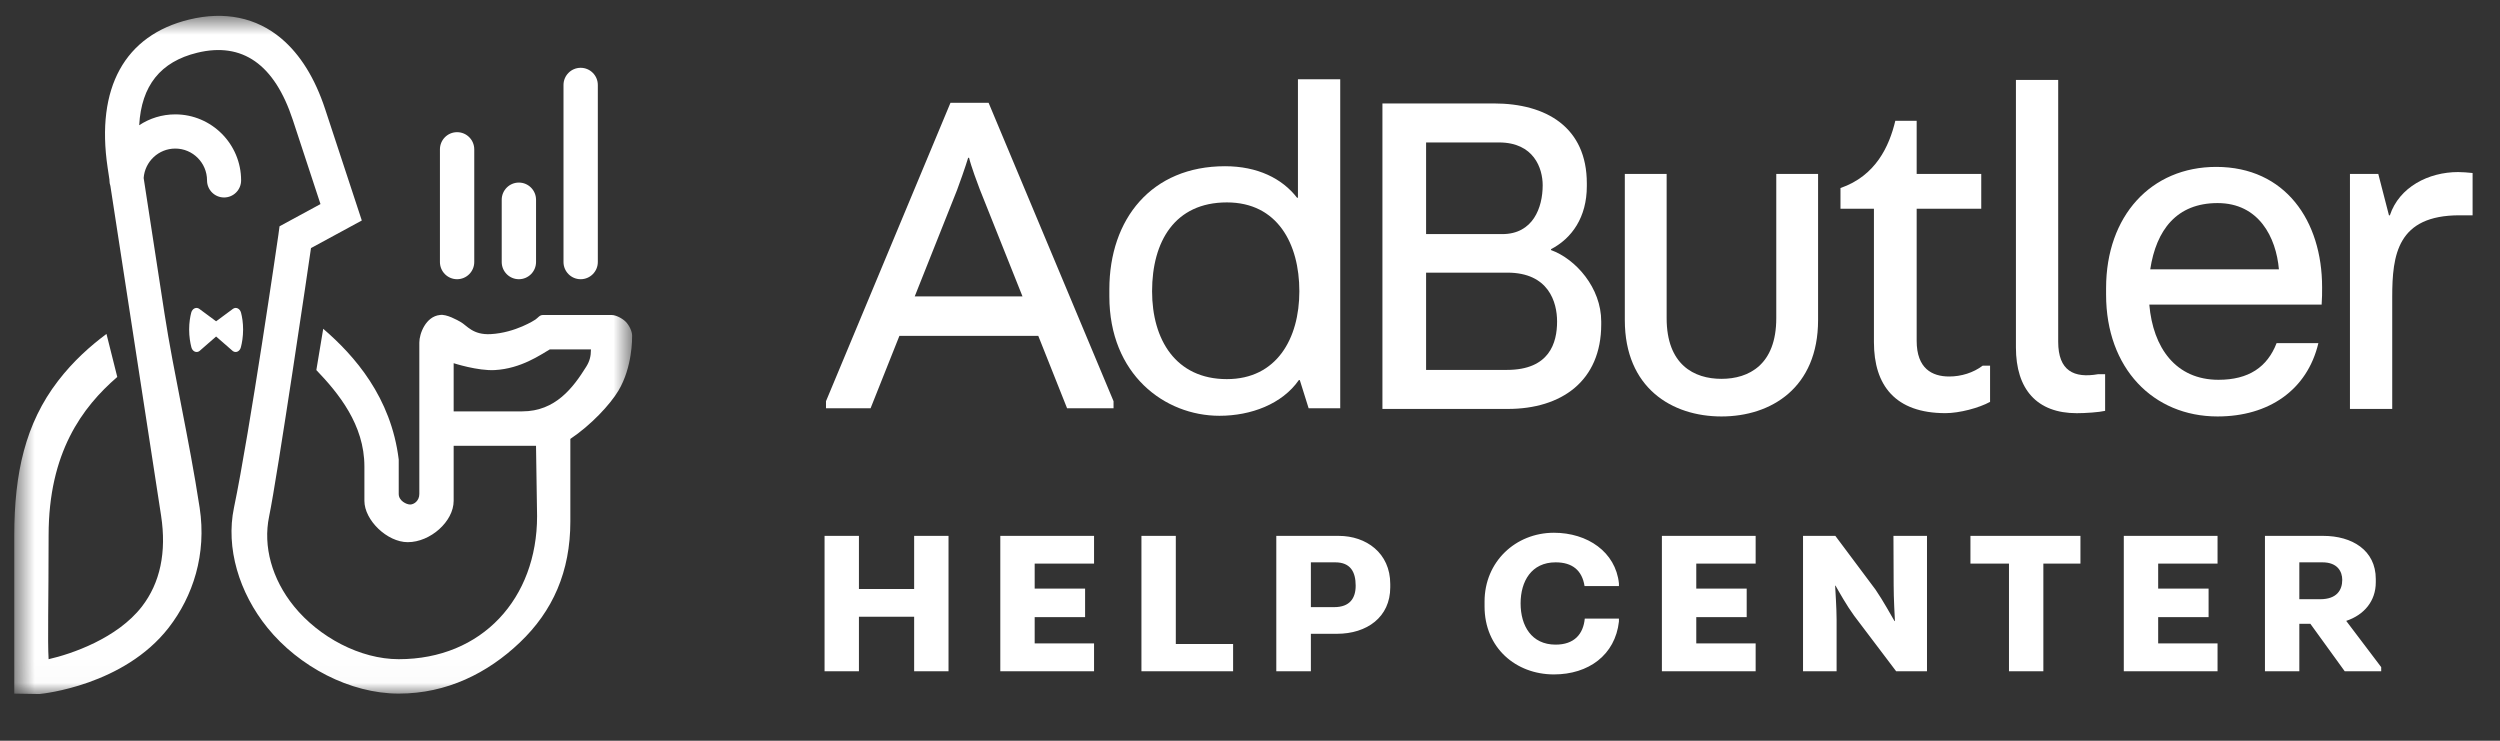<svg width="108" height="32" viewBox="0 0 108 32" fill="none" xmlns="http://www.w3.org/2000/svg">
    <rect x="0" y="0" width="108" height="32" fill="#333333" stroke="none"/>
    <path fill-rule="evenodd" clip-rule="evenodd" d="M61.607 11.778V15.98H65.099C66.945 15.98 67.266 14.803 67.266 13.889C67.266 13.057 66.905 11.778 65.119 11.778H61.607ZM61.607 6.154V10.113H64.898C66.223 10.113 66.644 8.976 66.644 8.002C66.644 7.271 66.263 6.154 64.758 6.154H61.607ZM67.005 10.803C68.069 11.189 69.173 12.428 69.173 13.889V14.011C69.173 16.468 67.447 17.666 65.139 17.666H59.721V4.469H64.537C66.805 4.469 68.551 5.504 68.551 7.92V8.042C68.551 9.382 67.908 10.296 67.005 10.763V10.803Z" fill="white"/>
    <path fill-rule="evenodd" clip-rule="evenodd" d="M71.999 7.514V13.747C71.999 15.757 73.183 16.366 74.367 16.366C75.551 16.366 76.735 15.757 76.735 13.747V7.514H78.541V13.828C78.541 16.752 76.514 17.991 74.367 17.991C72.22 17.991 70.192 16.752 70.192 13.828V7.514H71.999Z" fill="white"/>
    <path fill-rule="evenodd" clip-rule="evenodd" d="M85.59 7.514V9.017H82.8V14.722C82.8 15.919 83.463 16.265 84.205 16.265C84.727 16.265 85.248 16.102 85.65 15.798H85.971V17.361C85.489 17.625 84.646 17.848 84.044 17.848C81.877 17.848 80.954 16.65 80.954 14.783V9.017H79.509V8.123C81.034 7.596 81.616 6.317 81.877 5.22H82.8V7.514H85.59Z" fill="white"/>
    <path fill-rule="evenodd" clip-rule="evenodd" d="M88.914 14.764C88.914 16.023 89.596 16.348 90.64 16.165H90.941V17.749C90.68 17.81 90.098 17.85 89.717 17.85C87.991 17.85 87.088 16.815 87.088 15.008V3.454H88.914V14.764Z" fill="white"/>
    <path fill-rule="evenodd" clip-rule="evenodd" d="M95.8 8.773C94.034 8.773 93.151 9.93 92.89 11.636H98.449C98.329 10.255 97.586 8.773 95.8 8.773ZM100.154 14.823C99.673 16.853 98.007 17.991 95.8 17.991C93.01 17.991 90.983 15.899 90.983 12.732V12.448C90.983 9.321 92.93 7.21 95.74 7.21C98.73 7.21 100.315 9.545 100.315 12.407C100.315 12.691 100.315 12.854 100.295 13.158H92.85C93.01 15.026 93.994 16.407 95.84 16.407C97.144 16.407 97.947 15.859 98.349 14.823H100.154Z" fill="white"/>
    <path fill-rule="evenodd" clip-rule="evenodd" d="M103.344 17.666H101.518V7.514H102.742L103.203 9.301H103.243C103.645 8.083 104.909 7.433 106.193 7.433C106.314 7.433 106.675 7.453 106.816 7.474V9.301H106.253C103.564 9.301 103.344 11.006 103.344 12.834V17.666Z" fill="white"/>
    <path fill-rule="evenodd" clip-rule="evenodd" d="M41.824 6.816C41.723 7.161 41.422 8.013 41.342 8.216L39.516 12.805H44.172L42.325 8.176C42.245 7.973 41.944 7.161 41.864 6.816H41.824ZM44.854 14.51H38.854L37.609 17.637H35.683V17.332L41.061 4.44H42.707L48.105 17.332V17.637H46.098L44.854 14.51Z" fill="white"/>
    <path fill-rule="evenodd" clip-rule="evenodd" d="M49.77 12.582C49.77 14.673 50.793 16.378 53.001 16.378C55.148 16.378 56.132 14.632 56.132 12.582C56.132 10.531 55.188 8.744 53.001 8.744C50.753 8.744 49.77 10.43 49.77 12.582ZM52.92 7.181C54.325 7.181 55.389 7.709 56.031 8.541H56.071V3.425H57.898V17.637H56.533L56.151 16.419H56.111C55.389 17.454 54.044 17.962 52.68 17.962C50.312 17.962 47.924 16.175 47.924 12.805V12.501C47.924 9.455 49.75 7.181 52.92 7.181Z" fill="white"/>
    <mask id="mask0" mask-type="alpha" maskUnits="userSpaceOnUse" x="0" y="0" width="28" height="30">
        <path fill-rule="evenodd" clip-rule="evenodd" d="M0.617 0.685L27.308 0.685V29.982H0.617L0.617 0.685Z" fill="white"/>
    </mask>
    <g mask="url(#mask0)">
        <path fill-rule="evenodd" clip-rule="evenodd" d="M25.324 15.843C24.765 16.739 23.999 17.771 22.563 17.771H19.598V15.69C19.598 15.69 20.641 16.029 21.377 15.987C22.513 15.923 23.352 15.324 23.75 15.095H25.529C25.529 15.392 25.471 15.609 25.324 15.843ZM27.03 13.898C26.892 13.759 26.614 13.608 26.419 13.608H23.453C23.307 13.608 23.247 13.727 23.126 13.808C23.118 13.814 22.273 14.374 21.203 14.434C20.422 14.479 20.175 14.062 19.894 13.906C19.775 13.839 19.288 13.558 19.004 13.608C18.393 13.671 18.114 14.416 18.115 14.798V21.34C18.115 21.637 17.882 21.795 17.719 21.795C17.56 21.795 17.225 21.637 17.225 21.34V19.853C16.895 17.159 15.316 15.366 13.963 14.203L13.666 15.987C14.615 16.977 15.742 18.344 15.742 20.15V21.637C15.742 22.471 16.725 23.422 17.615 23.422C18.59 23.422 19.598 22.529 19.598 21.637V19.258H23.156L23.202 22.299C23.202 25.846 20.829 28.477 17.225 28.477C15.564 28.477 13.78 27.526 12.698 26.19C11.747 25.016 11.356 23.602 11.626 22.309C11.976 20.629 13.364 11.235 13.435 10.717L15.63 9.526L14.047 4.716C13.608 3.381 12.972 2.355 12.156 1.666C11.079 0.755 9.7 0.471 8.17 0.845C5.386 1.524 4.136 3.794 4.649 7.238C4.673 7.398 4.7 7.576 4.729 7.77C4.729 7.777 4.728 7.785 4.728 7.793C4.728 7.877 4.743 7.957 4.769 8.033C4.971 9.363 6.589 19.856 6.958 22.27C7.201 23.856 6.921 25.18 6.128 26.206C5.065 27.577 3.096 28.251 2.1 28.477C2.052 27.678 2.1 25.989 2.1 23.124C2.1 19.556 3.55 17.594 5.066 16.285L4.6 14.426C3.913 14.937 3.172 15.591 2.508 16.455C1.093 18.295 0.617 20.448 0.617 23.124V29.964L1.703 29.982C1.851 29.968 5.348 29.609 7.284 27.12C8.34 25.76 8.932 23.942 8.625 21.935C8.166 18.933 7.504 16.122 7.106 13.543C6.723 11.065 6.409 9.027 6.206 7.689C6.259 6.979 6.851 6.418 7.572 6.418C8.328 6.418 8.944 7.035 8.944 7.793C8.944 8.201 9.273 8.531 9.68 8.531C10.086 8.531 10.416 8.201 10.416 7.793C10.416 6.221 9.14 4.941 7.572 4.941C6.997 4.941 6.461 5.114 6.013 5.41C6.109 3.695 6.937 2.665 8.518 2.279C10.47 1.803 11.859 2.779 12.649 5.179L13.845 8.816L12.076 9.776L12.026 10.148C12.015 10.233 10.789 18.671 10.107 21.935C9.747 23.664 10.323 25.6 11.556 27.122C12.914 28.798 15.124 29.964 17.225 29.964C19.306 29.964 21.068 29.076 22.45 27.762C23.884 26.399 24.639 24.69 24.639 22.529V18.961C25.529 18.366 26.361 17.473 26.715 16.879C27.326 15.856 27.308 14.611 27.308 14.5C27.309 14.304 27.168 14.036 27.03 13.898Z" fill="white"/>
    </g>
    <path fill-rule="evenodd" clip-rule="evenodd" d="M10.413 13.51C10.366 13.328 10.194 13.246 10.061 13.344L9.336 13.88L8.612 13.344C8.479 13.246 8.307 13.328 8.26 13.51C8.214 13.689 8.171 13.935 8.171 14.234C8.171 14.547 8.218 14.811 8.267 15.002C8.313 15.181 8.483 15.261 8.615 15.166L9.336 14.537L10.058 15.166C10.19 15.261 10.36 15.181 10.406 15.002C10.456 14.811 10.502 14.547 10.502 14.234C10.502 13.935 10.46 13.689 10.413 13.51Z" fill="white"/>
    <path fill-rule="evenodd" clip-rule="evenodd" d="M25.084 12.062C24.675 12.062 24.343 11.729 24.343 11.319V3.672C24.343 3.262 24.675 2.929 25.084 2.929C25.494 2.929 25.826 3.262 25.826 3.672V11.319C25.826 11.729 25.494 12.062 25.084 12.062Z" fill="white"/>
    <path fill-rule="evenodd" clip-rule="evenodd" d="M22.415 12.062C22.006 12.062 21.674 11.729 21.674 11.319V8.63C21.674 8.22 22.006 7.887 22.415 7.887C22.825 7.887 23.157 8.22 23.157 8.63V11.319C23.157 11.729 22.825 12.062 22.415 12.062Z" fill="white"/>
    <path fill-rule="evenodd" clip-rule="evenodd" d="M19.746 12.062C19.337 12.062 19.005 11.729 19.005 11.319V6.453C19.005 6.042 19.337 5.71 19.746 5.71C20.156 5.71 20.488 6.042 20.488 6.453V11.319C20.488 11.729 20.156 12.062 19.746 12.062Z" fill="white"/>
    <path d="M37.106 29V26.642H39.491V29H40.976V23.15H39.491V25.445H37.106V23.15H35.621V29H37.106ZM43.213 23.15V29H47.263V27.794H44.698V26.66H46.876V25.427H44.698V24.347H47.263V23.15H43.213ZM49.31 29H53.27V27.821H50.795V23.15H49.31V29ZM57.755 27.38C59.051 27.38 60.059 26.66 60.059 25.373V25.229C60.059 23.888 59.015 23.15 57.836 23.15H55.136V29H56.63V27.38H57.755ZM57.683 24.293C58.34 24.293 58.565 24.707 58.565 25.301C58.565 25.841 58.313 26.228 57.638 26.228H56.63V24.293H57.683ZM67.202 24.293C67.922 24.293 68.345 24.635 68.453 25.319H69.938V25.202C69.794 23.843 68.579 23.015 67.13 23.015C65.474 23.015 64.133 24.266 64.133 25.985V26.201C64.133 27.983 65.483 29.135 67.13 29.135C68.624 29.135 69.776 28.298 69.938 26.849V26.723H68.462C68.399 27.389 68.012 27.848 67.202 27.848C66.158 27.848 65.69 27.029 65.69 26.066C65.69 25.112 66.158 24.293 67.202 24.293ZM71.794 23.15V29H75.844V27.794H73.279V26.66H75.457V25.427H73.279V24.347H75.844V23.15H71.794ZM81.797 23.15L81.806 25.283C81.806 25.85 81.852 26.633 81.861 26.831H81.843C81.698 26.588 81.356 25.958 81.023 25.472L79.287 23.15H77.891V29H79.341V26.768C79.341 26.282 79.287 25.499 79.278 25.301H79.296C79.448 25.571 79.781 26.165 80.097 26.597L81.915 29H83.246V23.15H81.797ZM85.123 24.347H86.788V29H88.273V24.347H89.875V23.15H85.123V24.347ZM91.748 23.15V29H95.798V27.794H93.233V26.66H95.411V25.427H93.233V24.347H95.798V23.15H91.748ZM100.33 24.293C100.987 24.293 101.185 24.698 101.185 25.049C101.185 25.49 100.951 25.886 100.231 25.886H99.331V24.293H100.33ZM102.634 25.013C102.634 23.762 101.599 23.15 100.366 23.15H97.846V29H99.331V26.948H99.808L101.293 29H102.868V28.82L101.356 26.822C102.139 26.561 102.634 25.958 102.634 25.157V25.013Z" fill="white"/>
</svg>
